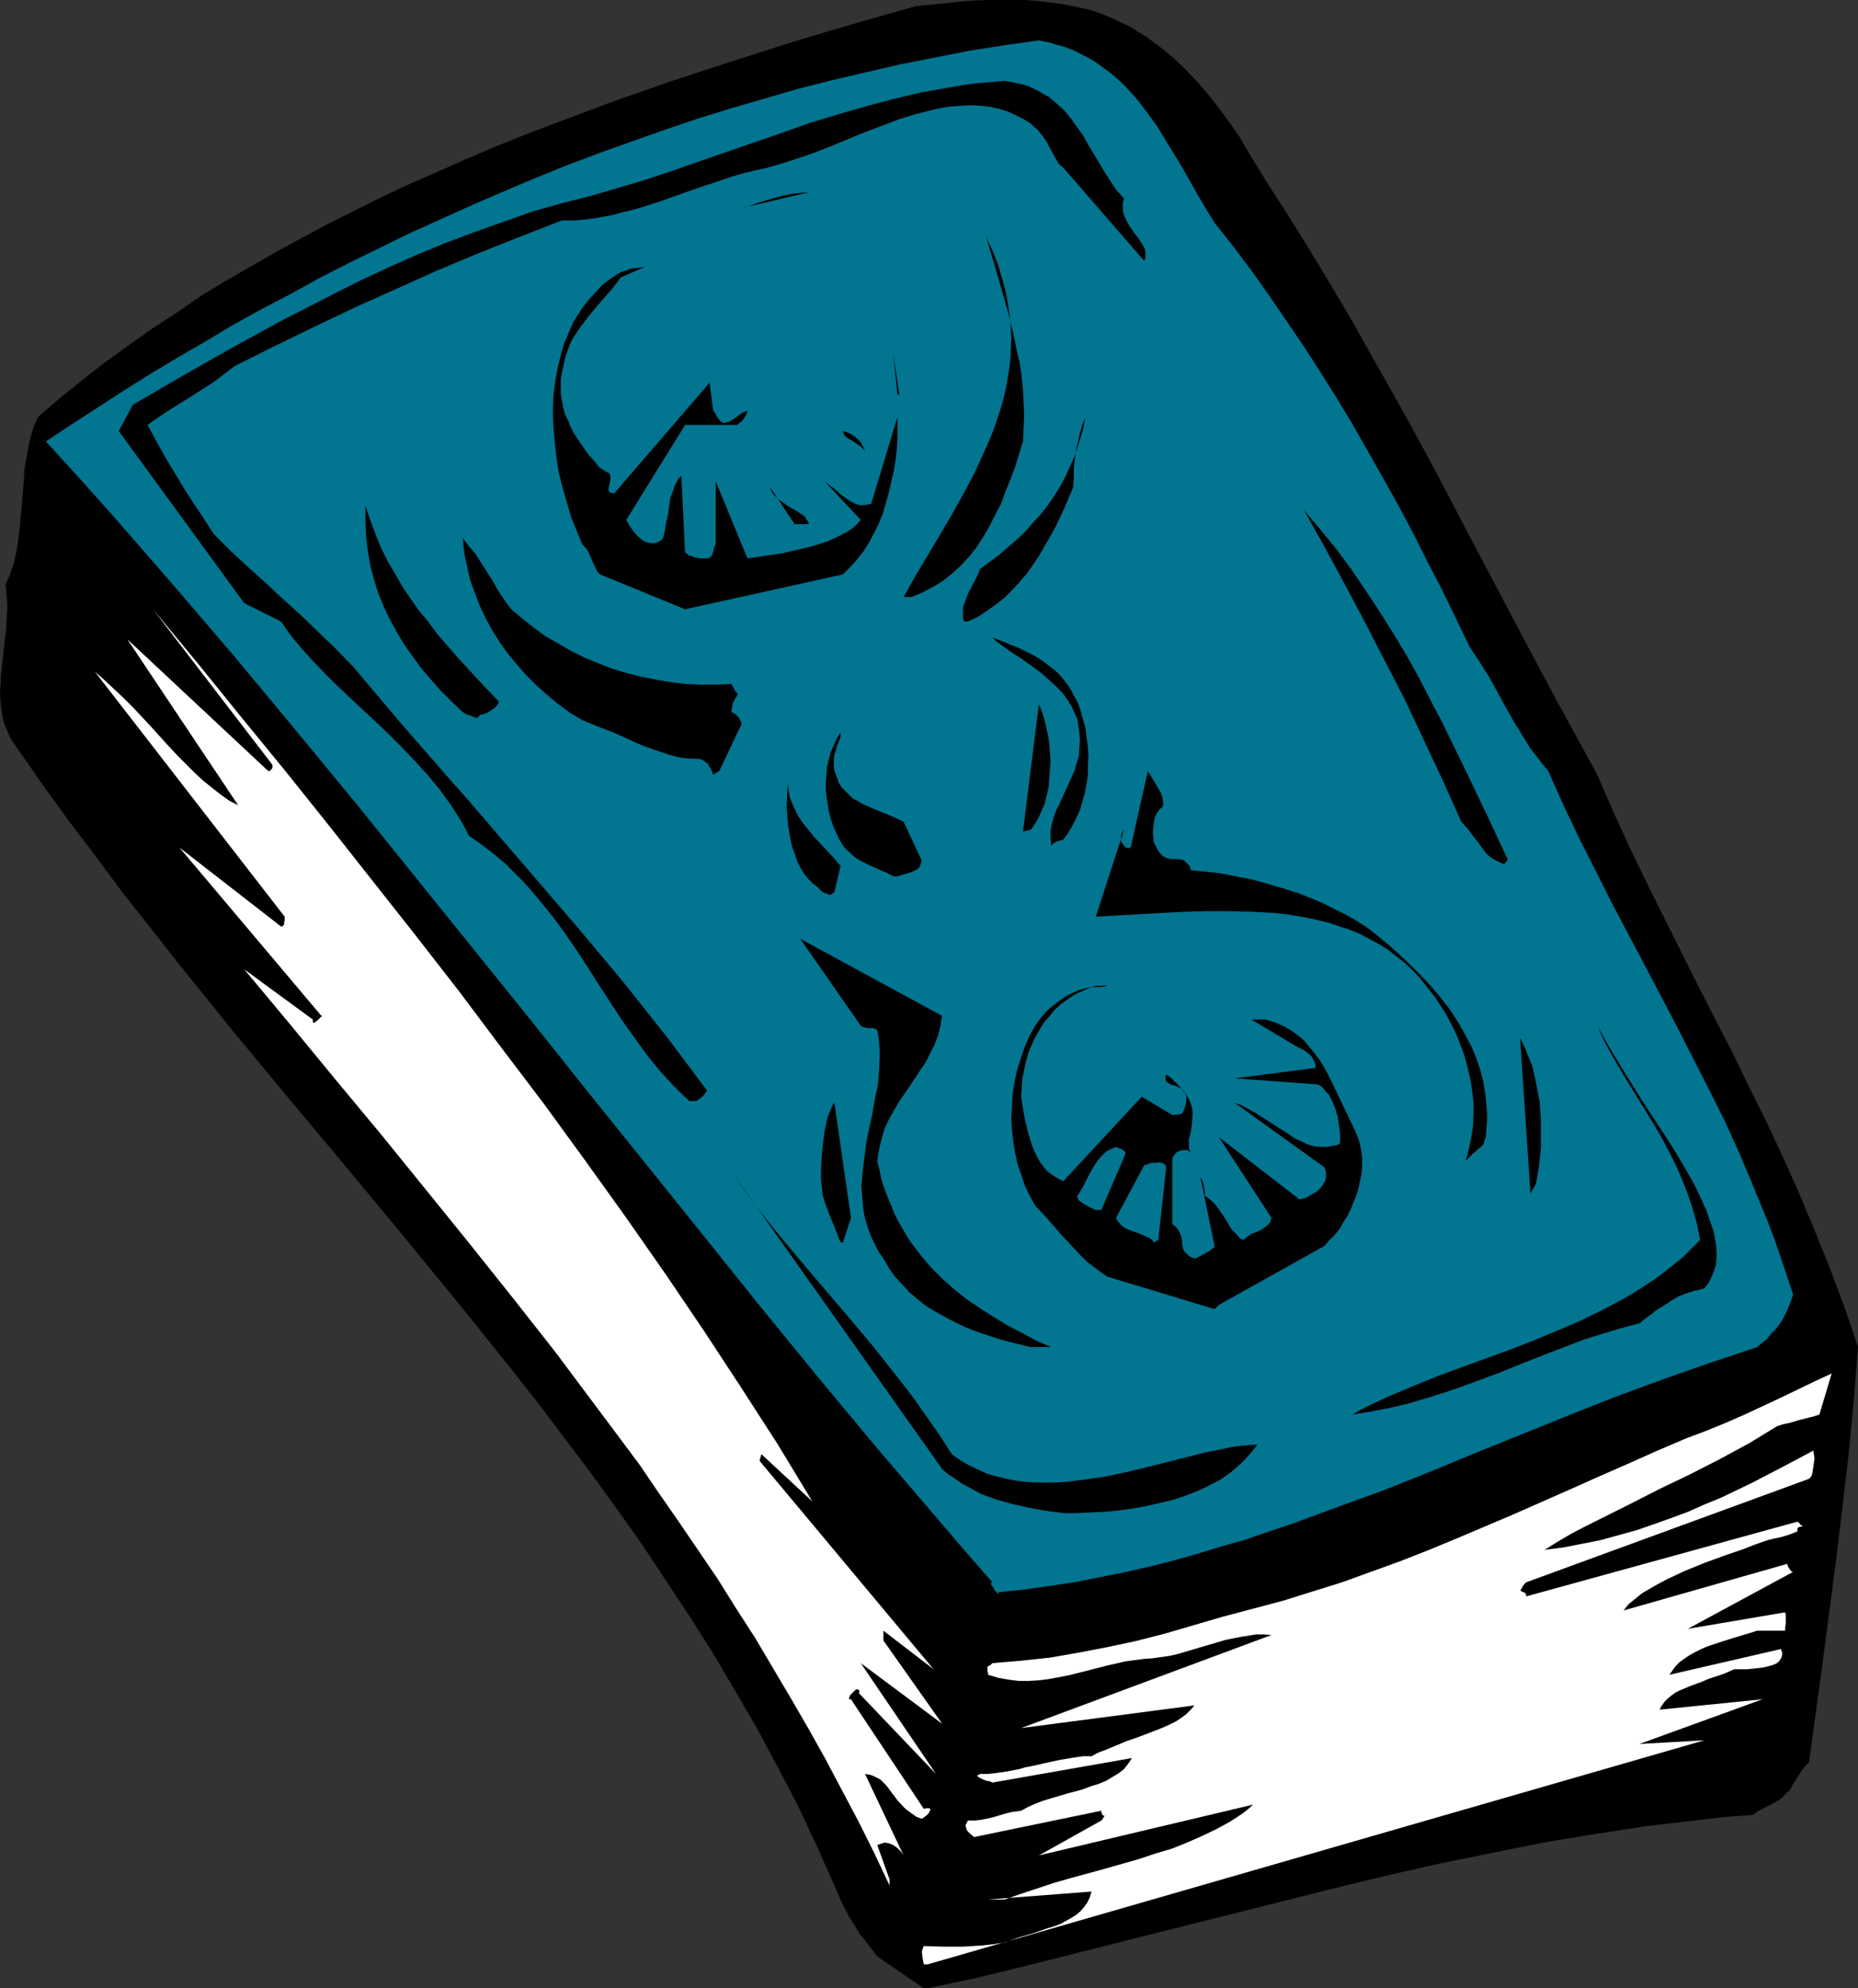<?xml version="1.0" encoding="UTF-8" standalone="no"?>
<svg
   version="1.0"
   width="129.766mm"
   height="138.818mm"
   id="svg29"
   sodipodi:docname="Audio Cassette 15.wmf"
   xmlns:inkscape="http://www.inkscape.org/namespaces/inkscape"
   xmlns:sodipodi="http://sodipodi.sourceforge.net/DTD/sodipodi-0.dtd"
   xmlns="http://www.w3.org/2000/svg"
   xmlns:svg="http://www.w3.org/2000/svg">
  <rect width="100%" height="100%" fill="#333333" stroke="none"/>
  <sodipodi:namedview
     id="namedview29"
     pagecolor="#ffffff"
     bordercolor="#000000"
     borderopacity="0.25"
     inkscape:showpageshadow="2"
     inkscape:pageopacity="0.0"
     inkscape:pagecheckerboard="0"
     inkscape:deskcolor="#d1d1d1"
     inkscape:document-units="mm" />
  <defs
     id="defs1">
    <pattern
       id="WMFhbasepattern"
       patternUnits="userSpaceOnUse"
       width="6"
       height="6"
       x="0"
       y="0" />
  </defs>
  <path
     style="fill:#000000;fill-opacity:1;fill-rule:evenodd;stroke:none"
     d="m 244.824,524.667 13.736,-2.909 13.736,-3.393 26.987,-6.787 26.987,-6.787 26.987,-6.787 13.413,-3.232 13.574,-3.07 13.574,-2.747 13.574,-2.747 13.736,-2.262 13.736,-2.101 6.949,-0.808 6.787,-0.808 7.11,-0.808 6.949,-0.485 1.293,-0.97 1.293,-0.646 1.131,-0.646 1.131,-0.485 1.131,-0.646 1.131,-0.646 0.97,-0.808 0.97,-1.131 0.485,-0.323 0.485,-0.646 0.485,-0.97 0.646,-0.97 0.808,-1.293 0.808,-1.293 0.97,-1.293 1.131,-1.131 3.717,-27.308 3.555,-27.146 1.616,-13.573 1.616,-13.735 1.293,-13.735 1.131,-14.058 -1.778,-5.332 -1.778,-5.171 -1.939,-5.171 -1.939,-5.171 -4.04,-10.018 -4.04,-9.695 -4.202,-9.372 -4.363,-9.372 -4.525,-9.049 -4.363,-9.049 -4.686,-9.049 -4.525,-8.887 -9.05,-18.098 -4.525,-9.049 -4.525,-9.372 -4.363,-9.534 -4.202,-9.695 -11.15,-20.36 -10.827,-20.36 -10.666,-20.198 -10.504,-20.037 -5.333,-9.857 -5.494,-9.857 -5.494,-9.695 -5.333,-9.534 -5.656,-9.534 -5.656,-9.372 -5.656,-9.049 -5.818,-9.049 -2.262,-3.716 -2.262,-3.716 -2.262,-3.878 -2.586,-3.716 -2.747,-3.716 -2.747,-3.555 -3.07,-3.555 -3.232,-3.393 -3.232,-3.07 -3.555,-2.909 -3.717,-2.747 -1.939,-1.131 -1.939,-1.293 -2.101,-0.97 -2.101,-0.97 -2.101,-0.97 -2.101,-0.808 -2.424,-0.808 -2.262,-0.485 -2.262,-0.485 -2.424,-0.485 L 275.851,0.485 271.003,0 h -5.01 -4.848 l -4.848,0.162 -4.848,0.485 -4.848,0.485 -4.848,0.485 -16.483,4.686 -16.322,4.848 -16.16,5.171 -15.837,5.171 -15.675,5.494 -7.757,2.909 -7.757,2.909 -7.595,2.909 -7.595,3.07 -7.595,3.232 -7.272,3.232 -7.434,3.232 -7.272,3.393 -7.11,3.555 -7.11,3.555 -6.949,3.716 -6.787,3.716 -6.787,3.878 -6.787,3.878 -6.626,4.04 -6.302,4.363 -6.464,4.201 -6.141,4.363 -6.302,4.524 -5.979,4.686 -5.818,4.686 -5.818,5.009 -1.131,2.585 -0.808,2.747 -0.646,2.909 -0.485,2.747 -0.485,2.747 -0.162,2.909 -0.485,5.655 -0.485,5.655 -0.323,2.747 -0.323,2.747 -0.485,2.747 -0.646,2.747 -0.97,2.747 -1.131,2.585 0.323,2.909 0.162,2.909 -0.162,2.909 -0.162,2.909 -0.646,5.817 -0.646,5.655 -0.162,2.747 L 0,182.753 l 0.162,2.747 0.323,2.585 0.485,2.424 0.97,2.424 0.485,1.131 0.646,1.293 0.808,1.131 0.808,1.131 6.626,9.534 6.787,9.372 7.11,9.372 6.949,9.372 7.272,9.21 7.11,9.049 14.706,18.259 14.867,17.936 15.029,17.936 14.867,17.936 14.706,17.936 7.272,9.049 7.272,9.049 7.11,9.049 6.949,9.21 6.949,9.21 6.787,9.372 6.626,9.372 6.302,9.534 6.302,9.534 6.141,9.695 5.818,9.857 5.818,10.018 5.333,10.018 5.333,10.18 4.848,10.341 4.686,10.503 1.293,3.07 1.293,2.747 1.293,2.424 1.454,2.262 1.293,2.262 1.616,1.939 3.07,4.04 12.282,8.402 z"
     id="path1" />
  <path
     style="fill:#ffffff;fill-opacity:1;fill-rule:evenodd;stroke:none"
     d="m 244.824,518.365 205.07,-59.14 -17.13,0.97 32.482,-11.796 -27.149,2.747 0.485,-0.97 0.808,-1.131 0.808,-0.808 0.97,-0.808 1.131,-0.808 1.293,-0.646 2.747,-1.131 3.07,-1.131 1.454,-0.646 1.454,-0.485 2.909,-0.97 1.454,-0.646 1.131,-0.485 h 3.394 l 1.616,-0.162 1.454,-0.162 1.293,-0.162 1.293,-0.323 1.131,-0.323 1.131,-0.485 v -0.162 h 0.162 l 0.323,-0.323 0.323,-0.485 0.323,-0.485 0.162,-0.646 v -0.808 l -0.323,-0.808 -29.411,6.787 0.808,-1.131 0.808,-1.131 1.131,-1.131 1.131,-0.808 1.454,-0.97 1.454,-0.808 1.616,-0.808 1.454,-0.646 3.394,-1.131 3.555,-1.131 1.616,-0.485 1.616,-0.485 1.616,-0.485 1.454,-0.485 h 7.434 v -0.323 -0.323 l 0.162,-1.293 v -1.616 -0.646 l -0.162,-0.646 -25.694,4.363 27.795,-15.027 h -0.162 l -0.323,-0.162 -0.485,-0.646 -0.485,-0.808 v -0.323 l -0.162,-0.162 -43.147,12.28 1.293,-1.616 1.778,-1.454 1.778,-1.454 1.939,-1.131 2.262,-1.293 2.424,-1.293 2.424,-1.131 2.424,-1.131 5.171,-2.101 5.333,-1.939 5.171,-1.777 2.424,-0.97 2.262,-0.808 1.454,-0.485 1.293,-0.323 2.262,-0.485 2.101,-0.646 2.101,-0.808 v -0.323 -0.485 l 0.162,-0.162 0.162,-0.162 0.485,-0.162 h 0.485 v 0 -0.162 l -0.162,-0.162 -0.323,-0.162 -0.323,-0.485 -0.485,-0.323 -71.589,19.713 v -0.485 l -0.162,-0.162 -0.162,-0.323 -0.485,-0.162 -0.323,-0.162 -0.323,-0.162 V 419.475 l 0.162,-0.162 0.162,-0.323 0.162,-0.323 0.485,-0.646 0.485,-0.485 74.659,-27.308 0.485,-0.485 0.323,-0.646 0.162,-0.97 0.162,-0.97 0.162,-1.131 0.162,-1.131 -0.162,-1.131 -0.162,-0.97 -7.918,4.201 -8.08,4.201 -8.403,4.04 -4.363,1.777 -4.363,1.939 -4.363,1.616 -4.525,1.616 -4.686,1.616 -4.686,1.293 -4.686,1.293 -4.848,0.97 -5.01,0.97 -5.01,0.646 3.394,-2.101 3.555,-2.101 3.717,-1.939 3.878,-1.939 7.757,-3.878 7.918,-4.04 8.08,-3.878 7.918,-4.04 7.757,-4.201 3.717,-2.262 3.717,-2.262 1.454,-0.485 1.616,-0.323 2.747,-0.808 2.586,-0.646 1.293,-0.323 1.454,-0.485 3.232,-10.826 -2.101,0.97 -2.101,0.97 -4.363,2.101 -4.686,2.262 -4.848,2.262 -4.848,2.262 -5.171,2.262 -5.171,2.101 -5.171,1.939 -7.918,3.393 -7.595,3.393 -7.757,3.393 -7.595,3.393 -15.029,6.625 -14.867,6.302 -7.434,3.07 -7.434,2.909 -7.595,2.747 -7.595,2.747 -7.757,2.424 -7.757,2.424 -7.918,2.101 -7.918,2.101 -7.757,2.262 -7.757,2.262 -7.595,1.939 -7.595,1.616 -7.595,1.454 -7.434,1.293 -7.595,0.808 -7.595,0.646 -0.485,0.485 -0.323,0.162 -0.323,0.162 -0.162,0.162 v 0.162 0.485 0.485 l 0.162,0.485 v 0.485 l 2.747,0.808 2.747,0.485 2.586,0.323 h 2.747 l 2.586,-0.162 2.586,-0.323 2.586,-0.485 2.586,-0.485 5.171,-1.293 5.01,-1.293 5.01,-1.131 2.424,-0.323 2.424,-0.323 2.262,-0.162 2.262,-0.323 2.262,-0.323 2.101,-0.485 4.363,-1.293 8.242,-2.424 4.04,-0.808 2.101,-0.323 1.939,-0.323 h 1.939 l 2.101,0.162 -66.094,24.561 45.733,-5.979 -0.97,1.131 -1.131,1.131 -1.293,0.97 -1.454,0.97 -1.616,0.808 -1.778,0.808 -3.717,1.454 -3.878,1.454 -1.939,0.646 -1.939,0.808 -3.878,1.616 -1.778,0.646 -1.778,0.97 h -2.262 l -2.262,0.323 -1.939,0.323 -1.939,0.323 -3.717,0.808 -3.555,0.808 -1.778,0.323 -1.616,0.485 -3.394,0.646 -3.394,0.485 -1.778,0.162 h -1.778 l -0.323,0.162 -0.323,0.162 -0.162,0.162 v 0 l 0.162,0.162 0.162,0.162 0.646,0.323 0.646,0.323 0.808,0.323 0.97,0.162 0.646,0.323 36.845,-6.463 -0.97,1.454 -1.131,1.454 -1.454,1.131 -1.616,0.97 -1.616,0.97 -1.939,0.808 -2.101,0.646 -2.101,0.808 -4.202,1.131 -4.363,1.293 -2.101,0.646 -2.101,0.808 -1.778,0.808 -1.778,0.97 -2.424,0.323 -1.939,0.485 -1.616,0.485 -1.616,0.485 -3.07,0.646 -1.616,0.162 h -1.778 l -0.323,0.646 -0.323,0.646 0.162,0.485 0.162,0.646 0.323,0.485 0.485,0.485 1.131,0.97 33.613,-6.948 v 0.323 l 0.162,0.485 0.162,0.323 0.162,0.162 h 0.323 v 0.162 l -0.162,0.162 -0.162,0.323 -0.162,0.323 -0.323,0.323 -16.483,9.21 56.56,-13.412 -1.454,1.293 -1.454,1.131 -3.232,2.101 -3.555,1.939 -3.717,1.777 -4.04,1.777 -4.04,1.616 -4.363,1.293 -4.363,1.454 -9.05,2.585 -8.888,2.424 -4.525,1.293 -4.363,1.454 -4.363,1.454 -4.202,1.454 h -4.363 l 27.31,-2.101 -0.485,1.616 -0.646,1.293 -0.808,1.131 -0.97,1.131 -1.131,0.97 -1.293,0.808 -1.454,0.808 -1.454,0.808 -1.778,0.646 -1.616,0.485 -3.717,1.293 -3.878,1.131 -3.717,1.293 -2.909,0.485 -2.909,0.323 -2.586,0.162 -2.747,0.162 h -5.01 l -5.171,-0.162 -0.162,0.323 -0.162,0.485 -0.162,0.485 v 0.485 l 0.162,1.454 0.323,1.616 z"
     id="path2" />
  <path
     style="fill:#ffffff;fill-opacity:1;fill-rule:evenodd;stroke:none"
     d="m 234.805,495.905 -3.232,-9.049 0.97,-0.323 0.97,-0.323 0.97,0.162 0.97,0.323 0.808,0.485 0.808,0.646 0.808,0.808 0.646,0.97 -10.181,-21.491 1.131,0.162 0.97,0.323 0.97,0.485 0.97,0.485 0.808,0.808 0.808,0.808 1.454,1.939 1.454,1.939 1.778,1.939 0.97,0.808 1.131,0.808 1.131,0.808 1.293,0.485 h 0.162 v 0 l 0.485,-0.323 0.646,-0.485 0.646,-0.646 0.323,-0.646 0.162,-0.323 -0.162,-0.162 -0.162,-0.162 h -0.323 -0.485 l -0.646,0.162 -19.23,-28.924 h -0.323 -0.162 v -0.162 -0.323 l 0.323,-0.646 0.646,-0.646 0.646,-0.646 0.323,-0.162 h 0.323 0.162 l 0.162,0.162 0.162,0.323 -0.162,0.485 20.362,21.329 -19.877,-29.247 21.493,15.997 -15.514,-21.976 v -2.585 l 13.251,10.18 -45.894,-54.939 v -0.323 l 0.162,-0.485 0.162,-0.646 v -0.162 l 0.162,-0.162 13.413,12.442 -9.211,-15.189 -9.696,-15.027 -9.858,-15.027 L 175.497,335.935 164.993,320.908 154.328,306.042 143.501,291.176 132.35,276.472 121.2,261.606 109.888,247.064 98.414,232.521 86.941,217.978 75.306,203.436 63.67,189.216 52.035,174.835 40.4,160.777 71.912,201.82 v 0.323 0.485 l -0.485,0.646 -0.162,0.162 h -0.485 l -37.168,-34.741 29.25,43.79 -2.262,-1.131 -2.262,-1.616 -2.262,-1.777 -2.424,-1.939 -2.262,-2.101 -2.262,-2.262 -2.262,-2.262 -2.424,-2.585 -4.525,-5.009 -4.848,-5.171 -2.424,-2.424 -2.586,-2.424 -2.586,-2.424 -2.424,-2.101 50.096,64.634 v 0.808 l -0.162,0.97 v 0.323 l -0.323,0.323 -0.162,0.162 h -0.323 l -26.826,-20.844 37.491,44.436 0.162,-0.162 v 0 0 0.162 l -0.485,0.485 -0.646,0.646 -0.646,0.485 -0.162,0.162 h -0.323 -0.162 v -0.162 -0.162 -0.485 l -18.099,-13.25 12.12,14.543 11.958,14.543 11.958,14.381 11.797,14.543 11.635,14.381 11.474,14.381 11.312,14.381 10.989,14.704 10.989,14.704 5.171,7.595 5.171,7.433 5.171,7.595 5.171,7.595 4.848,7.756 5.01,7.756 4.686,7.918 4.686,7.918 4.686,8.079 4.525,8.079 4.363,8.241 4.363,8.241 4.202,8.402 4.04,8.564 z"
     id="path3" />
  <path
     style="fill:#027591;fill-opacity:1;fill-rule:evenodd;stroke:none"
     d="m 263.569,420.121 6.626,-0.646 6.787,-0.97 6.464,-0.97 6.626,-1.293 6.464,-1.293 6.464,-1.454 6.464,-1.616 6.302,-1.777 6.302,-1.939 6.302,-1.777 6.141,-2.101 6.302,-2.101 12.282,-4.524 12.443,-4.524 12.12,-4.848 12.12,-5.009 24.402,-9.857 12.282,-4.848 12.282,-4.524 12.443,-4.363 6.302,-2.101 6.302,-2.101 1.131,-0.97 1.454,-1.131 1.131,-1.454 1.454,-1.454 1.293,-1.777 1.131,-2.101 0.485,-1.131 0.485,-1.131 0.485,-1.293 0.485,-1.454 -1.616,-4.848 -1.616,-4.848 -1.616,-4.686 -1.778,-4.686 -3.717,-9.049 -3.717,-8.887 -3.878,-8.564 -4.202,-8.402 -4.202,-8.241 -4.202,-8.241 -8.565,-16.32 -8.726,-16.482 -4.202,-8.402 -4.363,-8.564 -4.202,-8.887 -4.04,-9.049 -1.616,-1.939 -1.616,-2.101 -1.616,-2.101 -1.293,-2.101 -2.586,-4.201 -2.424,-4.201 -2.262,-4.201 -2.262,-4.04 -2.424,-3.878 -1.293,-1.939 -1.293,-1.939 -7.272,-15.027 -3.878,-7.433 -3.717,-7.433 -3.878,-7.271 -4.04,-7.271 -4.04,-7.11 -4.04,-7.11 -4.202,-6.948 -4.363,-6.948 -4.363,-6.787 -4.525,-6.625 -4.525,-6.625 -4.686,-6.625 -4.848,-6.463 -5.01,-6.302 -2.101,-3.393 -2.101,-3.555 -4.202,-7.433 -4.525,-7.433 -2.262,-3.716 -2.586,-3.555 -2.586,-3.393 -2.909,-3.232 -1.454,-1.454 -1.616,-1.454 -1.616,-1.293 -1.778,-1.293 -1.778,-1.293 -1.939,-1.131 -1.939,-0.97 -1.939,-0.97 -2.101,-0.808 -2.262,-0.646 -2.262,-0.646 -2.424,-0.485 -9.211,1.293 -9.211,1.454 -9.05,1.777 -9.05,1.777 -9.05,2.101 -9.05,2.101 -8.888,2.262 -8.888,2.585 -8.888,2.585 -8.888,2.747 -8.565,2.909 -8.726,3.07 -8.565,3.07 -8.565,3.232 -8.403,3.393 -8.403,3.555 -8.242,3.555 -8.242,3.716 -8.242,3.716 -7.918,3.878 -7.918,3.878 -7.918,4.04 -7.595,4.201 -7.757,4.04 -7.595,4.201 -7.272,4.363 -7.272,4.201 -7.272,4.363 -6.949,4.363 -6.949,4.524 -6.787,4.363 -6.787,4.524 8.403,9.21 8.403,9.372 16.483,18.905 16.322,19.067 15.998,19.229 15.837,19.229 15.514,19.229 15.514,19.229 15.514,19.229 15.19,19.067 15.352,19.067 15.19,18.905 15.029,18.744 15.19,18.582 15.19,18.259 15.352,17.936 7.595,8.887 7.757,8.887 h -0.323 v 0.162 0.162 0.323 l 0.485,0.646 0.485,0.808 0.485,0.646 0.323,0.162 0.162,0.162 v 0.162 l 0.162,-0.162 -0.162,-0.162 z"
     id="path4" />
  <path
     style="fill:#000000;fill-opacity:1;fill-rule:evenodd;stroke:none"
     d="m 386.87,414.789 8.565,-2.101 z"
     id="path5" />
  <path
     style="fill:#000000;fill-opacity:1;fill-rule:evenodd;stroke:none"
     d="m 280.699,399.277 h 3.394 l 3.555,-0.162 3.555,-0.162 3.717,-0.323 3.555,-0.485 3.717,-0.646 3.555,-0.808 3.555,-0.808 3.394,-1.131 3.394,-1.293 3.07,-1.454 3.07,-1.616 2.747,-1.939 2.586,-2.262 1.131,-1.131 1.131,-1.293 1.131,-1.293 0.97,-1.293 -2.262,0.162 -2.101,0.162 -2.424,0.323 -2.262,0.485 -4.848,0.97 -5.01,1.293 -5.171,1.293 -5.171,1.293 -5.333,1.293 -5.333,1.131 -5.333,0.808 -5.333,0.646 -2.747,0.162 h -2.586 -2.586 l -2.747,-0.162 -2.424,-0.323 -2.586,-0.485 -2.586,-0.646 -2.424,-0.646 -2.424,-1.131 -2.424,-1.131 -2.262,-1.293 -2.262,-1.616 -3.232,-5.009 -3.394,-4.848 -3.394,-4.848 -3.717,-4.848 -3.717,-4.686 -3.717,-4.686 -7.757,-9.21 -7.757,-9.049 -7.595,-9.049 -3.717,-4.524 -3.555,-4.524 -3.394,-4.686 -3.232,-4.686 55.59,78.53 1.454,1.293 1.778,1.131 1.778,1.293 1.778,0.97 3.555,1.939 4.04,1.454 4.04,1.131 4.363,0.97 4.363,0.808 z"
     id="path6" />
  <path
     style="fill:#000000;fill-opacity:1;fill-rule:evenodd;stroke:none"
     d="m 356.974,373.262 5.01,-0.808 5.01,-0.97 4.848,-1.131 4.848,-1.454 4.686,-1.454 4.686,-1.616 9.211,-3.393 9.211,-3.716 9.211,-3.555 4.686,-1.777 4.686,-1.454 4.848,-1.454 4.848,-1.293 2.262,-1.777 1.131,-0.808 0.97,-0.808 2.101,-1.293 1.939,-1.293 1.939,-1.131 2.101,-0.808 2.101,-0.646 2.586,-0.646 1.131,-1.454 0.808,-1.616 0.646,-1.616 0.485,-1.616 0.162,-1.777 v -1.777 l -0.162,-1.777 -0.323,-1.777 -0.323,-1.777 -0.646,-1.777 -1.293,-3.716 -1.616,-3.555 -1.616,-3.393 -3.07,-5.332 -3.232,-5.332 -3.394,-5.171 -3.394,-5.171 -6.464,-10.341 -3.07,-5.171 -2.909,-5.171 1.616,3.555 1.778,3.393 3.878,6.625 8.08,13.088 1.939,3.393 1.778,3.393 1.778,3.555 1.616,3.716 1.454,3.716 1.293,3.878 1.131,4.04 0.808,4.201 -2.262,2.262 -2.262,2.262 -2.424,1.939 -2.424,1.939 -2.586,1.939 -2.747,1.777 -2.747,1.777 -2.747,1.616 -5.818,3.07 -5.979,2.909 -6.141,2.585 -6.141,2.585 -6.302,2.424 -12.443,4.524 -6.141,2.262 -5.979,2.424 -5.818,2.424 -5.656,2.585 -2.586,1.293 z"
     id="path7" />
  <path
     style="fill:#000000;fill-opacity:1;fill-rule:evenodd;stroke:none"
     d="m 272.134,355.487 h 5.333 l -4.04,-1.777 -3.878,-2.101 -3.717,-1.939 -3.717,-2.262 -3.555,-2.262 -3.555,-2.424 -3.232,-2.585 -3.07,-2.747 -2.909,-2.909 -2.747,-3.232 -2.586,-3.393 -1.131,-1.777 -1.131,-1.939 -1.131,-1.939 -0.97,-1.939 -0.808,-2.101 -0.97,-2.262 -0.808,-2.101 -0.808,-2.424 -0.485,-2.424 -0.646,-2.585 0.162,-1.454 0.323,-1.616 0.646,-2.747 0.808,-2.747 1.131,-2.424 1.293,-2.262 1.293,-2.262 2.909,-4.201 2.747,-4.201 1.454,-2.101 1.131,-2.262 1.131,-2.262 0.97,-2.424 0.646,-2.585 0.485,-2.747 -37.491,-20.36 15.998,22.945 0.485,0.323 0.485,0.162 0.97,0.162 h 1.293 l 0.485,0.162 0.646,0.323 0.323,1.777 0.162,1.777 0.162,1.777 v 1.777 l -0.162,3.716 -0.323,3.716 -0.808,3.716 -0.646,3.878 -0.808,3.716 -0.808,3.878 -0.485,3.878 -0.485,3.878 -0.323,3.878 0.162,1.777 0.162,2.101 0.162,1.777 0.323,1.939 0.485,1.939 0.646,1.939 0.646,1.777 0.97,1.939 0.97,1.939 1.293,1.777 1.454,2.585 1.616,2.262 1.939,2.101 1.939,2.101 2.101,1.777 2.262,1.777 2.424,1.454 2.586,1.454 2.424,1.293 2.747,1.293 2.747,1.131 2.909,0.97 2.909,0.97 2.909,0.808 z"
     id="path8" />
  <path
     style="fill:#000000;fill-opacity:1;fill-rule:evenodd;stroke:none"
     d="m 321.745,344.338 27.795,-15.512 1.293,-1.454 1.454,-1.454 1.293,-1.616 1.131,-1.939 1.131,-1.777 0.97,-2.101 0.808,-2.101 0.808,-2.101 0.485,-2.262 0.485,-2.262 0.162,-2.101 v -2.262 l -0.323,-2.262 -0.485,-2.101 -0.808,-2.101 -0.97,-2.101 -1.939,-4.04 -2.101,-4.363 -2.101,-4.363 -1.131,-2.101 -1.131,-1.939 -1.454,-1.939 -1.454,-1.777 -1.454,-1.777 -1.778,-1.454 -1.778,-1.293 -2.101,-1.131 -2.262,-0.97 -2.262,-0.646 h -3.717 l 12.766,7.595 0.485,0.162 0.646,0.323 0.646,0.485 0.808,0.646 0.646,0.646 0.485,0.97 0.485,0.97 v 0.97 l -21.331,2.747 21.978,1.616 0.808,0.485 0.646,0.646 0.646,0.808 0.646,0.646 0.97,1.777 0.808,1.939 0.646,2.101 0.323,2.262 0.323,2.424 v 2.424 l -0.808,0.485 -0.808,0.162 -1.778,0.323 h -1.616 l -1.778,-0.162 -1.778,-0.485 -1.616,-0.808 -1.778,-0.808 -1.616,-1.131 -7.11,-4.524 -1.778,-1.131 -1.778,-0.97 -1.778,-0.97 -1.778,-0.646 23.594,16.966 0.323,0.646 0.162,0.808 v 0.646 0.646 l -0.162,0.808 -0.323,0.485 -0.323,0.646 -0.485,0.646 -1.131,1.131 -1.454,0.808 -1.454,0.808 -1.616,0.485 -21.331,-16.482 13.898,21.329 -0.162,0.485 -0.162,0.646 -0.808,0.808 -0.808,0.646 -0.97,0.646 -1.131,0.485 -1.293,0.485 -1.131,0.808 -0.97,0.808 -0.97,-0.485 -0.646,-0.808 -1.454,-1.454 -0.97,-1.616 -0.97,-1.616 -1.131,-1.616 -1.131,-1.616 -1.293,-1.293 -0.808,-0.646 -0.808,-0.485 v -1.131 l -0.162,-0.97 -0.162,-0.97 -0.162,-0.485 -0.162,-0.646 -0.323,-0.323 v -0.323 h -0.162 l 3.717,18.098 v 0.323 l -0.323,0.162 -0.485,0.323 -0.485,0.485 -0.808,0.323 -0.323,0.323 -0.485,0.162 -1.939,1.131 h -0.162 -0.323 l -0.485,-0.162 -0.485,-0.162 -0.485,-0.323 -0.485,-0.485 -0.646,-0.646 -0.485,-0.808 v -0.485 l -0.162,-0.646 v -0.808 l -0.162,-0.97 -0.323,-0.97 -0.485,-0.97 -0.646,-0.808 -0.97,-0.808 v -16.643 -0.485 l 0.162,-0.485 0.485,-0.808 0.646,-0.646 0.97,-0.323 0.808,-0.162 h 0.808 l 0.485,0.323 0.323,0.323 0.162,0.162 -0.323,-0.808 -0.162,-0.808 v -0.97 -0.97 l 0.485,-1.939 0.323,-2.101 0.162,-2.262 v -1.131 l -0.162,-0.97 -0.323,-1.131 -0.485,-1.131 -0.646,-1.131 -0.97,-1.131 -0.485,-0.646 -0.485,-0.485 -0.646,-0.808 -0.646,-0.485 -0.323,-0.485 -0.808,-0.646 -0.323,-0.323 -0.646,-0.323 -0.162,0.485 v 0.323 0.646 l 0.323,0.485 0.485,0.323 0.485,0.323 0.485,0.162 1.131,0.323 0.97,0.485 0.808,0.646 0.485,0.646 0.323,0.97 v 0.97 l -0.162,0.97 -0.323,1.131 -0.485,1.131 -0.162,0.162 -0.162,0.162 -0.646,0.162 -1.778,0.162 -8.08,-4.848 -20.685,22.299 -1.616,-0.808 -1.293,-0.808 -1.293,-0.97 -0.97,-1.131 -0.97,-1.293 -0.808,-1.454 -0.646,-1.293 -0.646,-1.616 -0.97,-3.07 -0.808,-3.232 -0.646,-3.393 -0.485,-3.232 0.162,-2.424 0.162,-2.262 0.485,-2.424 0.485,-2.262 0.646,-2.262 0.808,-1.939 0.97,-2.101 1.131,-1.939 1.131,-1.939 1.454,-1.616 1.454,-1.777 1.616,-1.454 1.778,-1.293 1.939,-1.293 2.101,-0.97 2.262,-0.97 h 0.97 1.454 l 1.131,-0.162 0.323,-0.162 0.323,-0.162 -1.454,0.162 h -1.454 l -1.454,0.323 -1.293,0.323 -1.454,0.323 -2.586,1.131 -1.293,0.646 -1.131,0.808 -1.131,0.808 -2.262,1.777 -1.939,2.101 -1.616,2.262 -1.616,2.909 -1.293,3.07 -0.97,2.909 -0.97,3.07 -0.646,3.07 -0.485,3.232 -0.162,3.07 -0.162,3.07 0.162,3.07 0.323,2.909 0.485,3.07 0.646,3.07 0.97,2.747 0.97,2.909 1.293,2.747 1.454,2.585 2.586,2.747 2.424,2.747 2.101,2.424 2.262,2.424 2.101,2.262 2.262,2.262 2.586,1.939 1.293,0.97 1.454,0.97 28.28,8.564 z"
     id="path9" />
  <path
     style="fill:#000000;fill-opacity:1;fill-rule:evenodd;stroke:none"
     d="m 222.523,327.856 2.101,-6.463 -4.363,-30.378 -0.485,0.646 -0.485,1.131 -0.485,1.131 -0.485,1.293 -0.323,1.616 -0.323,1.616 -0.485,3.716 -0.323,3.555 -0.162,3.716 v 1.777 l 0.162,1.454 0.162,1.616 0.162,1.293 0.646,1.939 0.646,1.777 0.646,1.777 0.646,1.454 2.101,5.332 z"
     id="path10" />
  <path
     style="fill:#027591;fill-opacity:1;fill-rule:evenodd;stroke:none"
     d="m 305.747,327.21 2.101,-19.229 -0.162,-0.485 -0.323,-0.323 -0.646,-0.323 -0.808,-0.162 -0.808,0.162 h -0.97 l -1.131,0.323 -0.97,0.323 -7.434,13.896 0.323,0.646 0.485,0.646 0.646,0.646 0.485,0.485 1.293,0.646 1.293,0.485 1.454,0.485 1.454,0.646 1.454,0.646 0.646,0.485 0.485,0.646 z"
     id="path11" />
  <path
     style="fill:#027591;fill-opacity:1;fill-rule:evenodd;stroke:none"
     d="m 290.718,319.292 6.464,-15.027 v 0 l -0.162,-0.162 -0.162,-0.162 -0.162,-0.323 -0.323,-0.162 -0.485,-0.323 -0.646,-0.162 -0.646,-0.323 -1.131,0.485 -0.808,0.323 -0.646,0.485 -0.808,0.646 -1.293,1.454 -1.131,1.616 -0.97,1.777 -1.131,2.101 -0.97,1.939 -1.293,2.101 v 0.485 l 0.323,0.646 0.646,0.485 0.485,0.323 1.616,0.97 1.778,0.808 z"
     id="path12" />
  <path
     style="fill:#000000;fill-opacity:1;fill-rule:evenodd;stroke:none"
     d="m 405.454,312.344 0.808,-4.686 0.485,-4.848 v -4.848 -2.424 l -0.162,-2.424 -0.162,-2.424 -0.485,-2.424 -0.485,-2.585 -0.485,-2.262 -0.646,-2.585 -0.97,-2.262 -0.97,-2.424 -1.131,-2.262 2.747,41.043 z"
     id="path13" />
  <path
     style="fill:#000000;fill-opacity:1;fill-rule:evenodd;stroke:none"
     d="m 388.971,304.265 0.646,-0.485 0.485,-0.485 0.808,-0.646 0.485,-0.485 0.323,-0.485 0.162,-0.808 0.323,-0.808 0.162,-2.262 0.162,-2.101 v -2.101 l -0.162,-2.101 -0.162,-1.939 -0.323,-2.101 -0.323,-1.939 -0.485,-1.939 -0.485,-1.777 -0.646,-1.939 -1.454,-3.555 -1.778,-3.393 -1.939,-3.393 -2.101,-3.232 -2.424,-3.07 -2.586,-3.07 -2.586,-2.747 -2.909,-2.909 -2.909,-2.747 -2.909,-2.585 -2.909,-2.424 -2.747,-2.101 -2.747,-1.777 -2.909,-1.616 -2.909,-1.454 -2.909,-1.454 -3.07,-1.293 -3.232,-1.293 -3.07,-0.97 -3.232,-0.97 -3.232,-0.97 -3.07,-0.808 -3.394,-0.646 -3.232,-0.646 -3.07,-0.485 -3.232,-0.323 -3.07,-0.323 -0.162,-0.808 -0.323,-0.485 -0.646,-0.646 -0.485,-0.485 -0.485,-0.323 -1.131,-0.162 h -1.131 -0.97 l -1.131,-0.323 -1.131,-0.646 -0.808,-0.97 -0.646,-1.131 -0.646,-1.293 -0.162,-1.293 -0.162,-1.454 0.162,-1.454 0.162,-1.293 0.162,-0.808 0.162,-0.646 0.485,-0.808 0.323,-0.485 0.323,-0.485 0.323,-0.323 0.323,-0.162 v 0 l 0.323,-0.646 v -0.646 l -0.162,-1.293 -0.323,-1.131 -0.646,-1.131 -1.454,-2.424 -1.454,-2.424 -4.202,18.744 -0.162,0.808 v 0.323 l -0.323,0.323 -0.162,0.162 h -0.485 l -0.485,-0.162 -0.485,-0.485 -0.323,-0.485 -0.323,-0.323 -0.162,-0.485 v -1.131 l 0.162,-0.646 0.323,-0.646 0.323,-0.485 -7.434,22.945 2.747,-0.162 2.747,-0.162 5.818,-0.323 5.818,-0.323 6.141,-0.323 5.979,-0.162 h 5.979 l 6.141,0.162 5.979,0.323 2.909,0.323 2.909,0.485 2.747,0.485 2.909,0.646 2.747,0.646 2.747,0.97 2.586,0.808 2.747,1.131 2.424,1.293 2.424,1.293 2.424,1.454 2.262,1.777 2.262,1.777 2.101,1.939 2.101,2.262 1.778,2.262 1.939,2.424 1.616,2.424 1.616,2.585 1.454,2.747 1.293,2.747 1.131,2.909 0.97,2.747 0.808,3.07 0.646,2.909 0.485,3.07 0.323,3.07 v 3.07 l -0.162,3.07 -0.485,3.07 -0.646,3.07 -0.808,2.909 z"
     id="path14" />
  <path
     style="fill:#000000;fill-opacity:1;fill-rule:evenodd;stroke:none"
     d="m 184.062,290.53 v -0.162 l 0.323,-0.162 0.162,-0.162 0.485,-0.323 0.808,-0.808 0.808,-1.131 -5.333,-7.11 -5.333,-7.11 -11.15,-14.058 -11.474,-13.735 -11.797,-13.735 -11.797,-13.735 -5.979,-6.948 -6.141,-6.948 -12.12,-13.896 -12.12,-14.381 -4.525,-4.686 -4.686,-4.524 -4.686,-4.524 -4.848,-4.363 -4.686,-4.363 -4.686,-4.201 -4.525,-4.201 -4.363,-4.363 -2.586,-4.04 -2.586,-3.878 -2.424,-3.716 -2.101,-3.555 -2.101,-3.393 -1.939,-3.393 -3.717,-6.787 2.747,-1.939 2.909,-1.939 5.979,-3.716 5.818,-3.716 2.747,-2.101 2.747,-2.101 10.666,-5.332 10.666,-5.171 10.827,-5.171 10.827,-4.848 10.827,-4.848 10.827,-4.524 10.989,-4.363 10.827,-4.201 h 3.394 l 3.394,-0.323 3.232,-0.485 3.394,-0.646 3.07,-0.808 3.232,-0.808 6.141,-1.939 6.302,-2.262 6.141,-2.101 6.302,-2.101 3.232,-0.97 3.394,-0.808 2.262,-0.485 2.424,-0.646 4.686,-1.454 4.848,-1.616 4.686,-1.777 9.373,-3.878 4.686,-1.777 4.686,-1.777 4.686,-1.454 4.525,-1.131 2.262,-0.485 2.101,-0.323 2.262,-0.162 2.262,-0.162 h 2.101 l 2.101,0.162 2.262,0.323 2.101,0.485 2.101,0.646 2.101,0.97 1.939,0.97 2.101,1.293 0.808,0.808 0.97,0.808 1.293,1.616 1.131,1.616 0.808,1.616 0.808,1.454 0.808,1.454 0.808,1.293 1.131,0.97 21.331,24.561 0.323,-0.808 v -0.97 -0.808 l -0.323,-0.97 -0.485,-0.808 -0.646,-0.97 -0.646,-0.97 -0.646,-0.808 -1.454,-2.101 -0.646,-1.131 -0.485,-0.97 -0.485,-1.293 -0.162,-1.293 v -1.293 l 0.323,-1.293 -1.939,-2.101 -1.616,-2.424 -1.454,-2.262 -1.454,-2.424 -1.454,-2.424 -1.454,-2.424 -1.454,-2.585 -1.616,-2.262 -1.616,-2.262 -1.778,-2.101 -1.939,-1.777 -2.101,-1.777 -1.293,-0.646 -1.293,-0.808 -1.293,-0.646 -1.293,-0.646 -1.454,-0.485 -1.616,-0.323 -1.616,-0.323 -1.778,-0.323 -3.717,0.323 -3.717,0.323 -3.717,0.485 -3.555,0.646 -7.434,1.293 -7.434,1.777 -7.272,1.939 -7.272,2.101 -7.434,2.262 -7.272,2.585 -14.544,5.009 -14.382,5.009 -7.272,2.424 -7.11,2.101 -7.11,2.101 -7.11,1.777 -8.08,2.262 -7.757,2.747 -7.757,2.747 -7.757,2.909 -7.434,3.07 -7.272,3.232 -7.272,3.393 -7.11,3.555 -6.949,3.555 -6.949,3.555 -13.574,7.433 -13.09,7.433 -12.766,7.433 -3.717,6.948 33.128,45.405 9.696,4.848 2.262,3.232 2.747,3.393 2.909,3.232 3.232,3.393 3.232,3.232 3.394,3.232 7.11,6.625 3.717,3.555 3.394,3.393 3.394,3.555 3.394,3.716 3.07,3.716 2.909,4.04 2.586,4.04 1.131,1.939 1.131,2.262 2.586,1.777 2.424,1.777 2.424,1.939 2.262,1.939 2.101,2.101 2.101,2.101 1.939,2.101 1.939,2.262 3.717,4.524 3.394,4.524 3.232,4.686 3.07,4.686 3.07,4.848 1.616,2.424 1.454,2.262 3.07,4.686 3.232,4.524 3.232,4.524 3.555,4.363 1.778,1.939 1.939,2.101 1.939,1.939 2.101,1.939 z"
     id="path15" />
  <path
     style="fill:#000000;fill-opacity:1;fill-rule:evenodd;stroke:none"
     d="m 220.261,235.43 1.616,-6.948 -0.97,-1.131 -0.97,-1.131 -2.424,-2.585 -2.424,-2.585 -2.262,-2.747 -1.131,-1.454 -0.97,-1.454 -0.808,-1.616 -0.808,-1.777 -0.646,-1.616 -0.323,-1.939 -0.162,-1.939 0.162,-2.101 -0.323,4.363 -0.162,4.363 0.162,2.101 0.162,2.101 0.323,2.101 0.323,1.939 0.485,2.101 0.646,1.777 0.646,1.939 0.808,1.616 0.97,1.616 1.131,1.454 1.293,1.293 1.454,1.131 0.485,0.646 0.485,0.323 0.485,0.323 0.485,0.162 0.485,0.162 0.323,0.162 h 0.485 z"
     id="path16" />
  <path
     style="fill:#000000;fill-opacity:1;fill-rule:evenodd;stroke:none"
     d="m 236.905,231.228 1.131,-0.323 0.485,-0.162 0.485,-0.162 1.293,-0.323 0.646,-0.323 0.808,-0.323 0.162,-0.162 h 0.162 l 0.646,-0.646 0.323,-0.808 0.162,-0.485 v -0.646 l -4.686,-10.018 -2.747,-1.293 -5.494,-2.262 -2.586,-1.131 -1.293,-0.808 -1.293,-0.646 -0.97,-0.97 -0.97,-0.97 -0.97,-0.97 -0.808,-1.293 -0.485,-1.454 -0.646,-1.616 -0.162,-1.454 v -1.616 l 0.162,-1.293 0.485,-1.293 0.323,-1.293 0.485,-1.131 0.323,-0.97 v -1.131 l -0.97,1.616 -0.808,1.777 -0.808,1.777 -0.485,1.939 -0.485,1.939 -0.162,1.939 -0.162,1.939 v 2.101 l 0.162,1.939 0.323,1.939 0.323,1.939 0.485,1.939 0.646,1.939 0.808,1.777 0.808,1.777 0.97,1.616 0.808,0.97 0.97,0.808 0.808,0.808 0.808,0.646 1.616,0.97 1.616,0.808 3.232,1.454 1.616,0.646 1.778,0.97 z"
     id="path17" />
  <path
     style="fill:#000000;fill-opacity:1;fill-rule:evenodd;stroke:none"
     d="m 398.02,226.866 -5.656,-12.119 -5.818,-12.119 -5.818,-11.957 -3.07,-5.817 -3.07,-5.979 -3.232,-5.817 -3.394,-5.655 -3.555,-5.655 -3.717,-5.655 -3.717,-5.494 -4.04,-5.494 -4.363,-5.332 -4.363,-5.171 5.333,9.534 5.333,9.857 5.333,10.018 5.333,10.341 5.333,10.341 5.01,10.665 5.01,10.665 4.848,10.826 1.778,1.939 1.293,1.777 0.646,0.808 0.646,0.808 1.131,1.616 1.131,1.454 1.293,1.131 1.454,0.808 0.97,0.485 0.97,0.323 z"
     id="path18" />
  <path
     style="fill:#000000;fill-opacity:1;fill-rule:evenodd;stroke:none"
     d="m 278.598,222.18 2.101,-0.646 1.293,-1.777 1.131,-1.939 0.97,-1.939 0.97,-2.101 0.646,-2.262 0.646,-2.262 0.485,-2.424 0.323,-2.424 v -2.424 l 0.162,-2.424 -0.162,-2.424 -0.323,-2.585 -0.323,-2.424 -0.646,-2.262 -0.646,-2.424 -0.808,-2.262 -0.97,-1.616 -0.808,-1.616 -0.97,-1.454 -1.131,-1.454 -1.131,-1.293 -1.293,-1.131 -1.293,-0.97 -1.454,-1.131 -1.454,-0.97 -1.454,-0.808 -3.232,-1.616 -3.555,-1.454 -3.717,-1.454 0.97,0.97 1.293,0.97 1.616,1.131 1.616,1.131 1.778,1.131 3.878,2.747 1.939,1.454 1.778,1.616 1.778,1.616 1.778,1.777 1.454,1.939 1.131,1.939 0.97,2.101 0.485,1.131 0.162,1.131 0.162,1.131 0.162,1.131 0.162,2.262 -0.162,2.101 -0.162,2.101 -0.646,1.939 -0.485,1.777 -0.808,1.777 -1.616,3.555 -1.616,3.555 -0.808,1.616 -0.646,1.777 -0.485,1.777 -0.323,1.777 v 1.939 l 0.162,1.939 z"
     id="path19" />
  <path
     style="fill:#000000;fill-opacity:1;fill-rule:evenodd;stroke:none"
     d="m 272.134,218.948 1.131,-1.616 0.97,-1.777 0.808,-1.777 0.808,-1.939 0.485,-2.101 0.485,-2.101 0.162,-2.262 0.162,-2.101 0.162,-2.424 -0.162,-2.262 -0.162,-2.262 -0.323,-2.262 -0.485,-2.101 -0.485,-2.101 -0.646,-2.101 -0.808,-1.939 -4.202,33.61 z"
     id="path20" />
  <path
     style="fill:#000000;fill-opacity:1;fill-rule:evenodd;stroke:none"
     d="m 189.88,203.436 5.818,-12.28 v -0.485 l -0.162,-0.323 -0.485,-0.97 -0.808,-0.808 -0.485,-0.323 -0.646,-0.323 v -0.646 l 0.162,-0.646 0.162,-1.131 0.323,-0.485 0.162,-0.485 0.485,-0.646 0.323,-0.646 -0.162,-0.485 -0.323,-0.162 -0.323,-0.323 v -0.162 -0.162 0 l -0.162,-0.162 -0.162,-0.485 -0.323,-0.323 -0.162,-0.485 -4.04,0.162 h -4.04 l -4.04,-0.162 -3.878,-0.485 -3.878,-0.646 -4.04,-0.808 -3.878,-0.97 -3.717,-1.131 -3.717,-1.454 -3.555,-1.454 -3.555,-1.777 -3.394,-1.939 -3.394,-1.939 -3.07,-2.262 -3.07,-2.424 -2.909,-2.424 -1.778,-2.424 -1.616,-2.424 -1.454,-2.585 -1.454,-2.262 -3.07,-4.848 -1.778,-2.101 -1.616,-2.101 0.323,3.716 0.808,3.716 0.808,3.716 1.293,3.393 1.293,3.393 1.616,3.393 1.778,3.232 1.939,3.07 2.101,2.909 2.424,2.909 2.424,2.747 2.747,2.747 2.747,2.424 2.909,2.424 3.07,2.262 3.232,1.939 4.363,1.777 4.202,1.616 3.878,1.777 1.778,0.808 1.939,0.808 3.555,1.293 3.555,1.131 1.778,0.485 1.778,0.323 1.778,0.162 h 1.778 l 0.97,0.162 0.646,0.323 0.646,0.485 0.485,0.323 0.323,0.646 0.485,0.646 0.323,0.808 0.323,0.808 z"
     id="path21" />
  <path
     style="fill:#000000;fill-opacity:1;fill-rule:evenodd;stroke:none"
     d="m 126.856,188.57 h 0.323 l 0.485,-0.162 0.646,-0.162 0.646,-0.323 0.646,-0.485 0.808,-0.485 0.808,-0.808 0.485,-0.97 -5.656,-5.979 -5.494,-5.979 -5.171,-5.979 -2.262,-3.07 -2.424,-2.909 -2.262,-3.232 -2.101,-3.07 -1.939,-3.393 -1.939,-3.232 -1.778,-3.555 -1.454,-3.555 -1.454,-3.878 -1.293,-3.878 v 4.201 l 0.162,4.04 0.485,3.878 0.646,3.716 0.97,3.716 1.131,3.555 1.454,3.555 1.616,3.393 1.778,3.232 1.939,3.232 2.262,3.232 2.262,3.07 2.586,3.07 2.586,2.909 2.909,2.909 2.909,2.747 0.485,0.323 0.323,0.162 0.323,0.162 0.485,0.162 0.646,0.162 0.646,0.323 0.808,0.323 z"
     id="path22" />
  <path
     style="fill:#000000;fill-opacity:1;fill-rule:evenodd;stroke:none"
     d="m 255.489,164.009 2.747,-1.293 2.424,-1.616 2.262,-1.616 2.262,-1.777 1.939,-1.939 1.939,-2.101 1.939,-2.262 1.616,-2.262 1.616,-2.424 2.909,-5.009 1.454,-2.585 2.424,-5.171 2.262,-5.332 0.162,-2.585 v -2.585 l 0.323,-2.424 0.323,-2.262 0.485,-2.262 0.485,-2.101 0.646,-2.262 0.808,-2.101 -0.646,3.393 -0.97,3.07 -0.97,3.232 -1.293,2.909 -1.293,2.909 -1.454,2.747 -1.616,2.585 -1.778,2.585 -1.939,2.424 -2.101,2.262 -1.939,2.262 -2.262,2.101 -2.262,1.939 -2.424,2.101 -2.424,1.777 -2.424,1.777 -0.646,1.616 -0.808,1.616 -1.778,3.393 -0.646,1.777 -0.646,1.777 v 0.97 0.808 0.97 l 0.323,0.97 z"
     id="path23" />
  <path
     style="fill:#000000;fill-opacity:1;fill-rule:evenodd;stroke:none"
     d="m 180.83,160.777 41.693,-9.21 1.778,-1.777 1.778,-1.939 1.778,-2.262 1.454,-2.262 1.293,-2.424 1.293,-2.585 1.131,-2.747 0.808,-2.747 0.808,-2.909 0.646,-2.909 0.646,-2.747 0.485,-2.909 0.323,-2.909 0.162,-2.909 v -2.747 -2.747 l -6.949,22.945 -0.97,0.162 -0.97,0.162 h -0.808 l -0.808,-0.162 -0.808,-0.323 -0.646,-0.323 -1.616,-0.97 -1.293,-0.97 -1.454,-1.293 -1.454,-1.131 -1.454,-1.131 9.534,10.18 -1.131,1.293 -1.131,0.97 -1.454,0.97 -1.616,0.808 -1.616,0.808 -1.778,0.808 -1.939,0.646 -2.101,0.646 -4.04,0.97 -4.363,0.97 -4.363,0.646 -4.363,0.646 -8.403,-20.36 v 16.643 l -0.323,0.646 -0.162,0.646 -0.323,1.131 -0.162,0.485 -0.323,0.323 -0.323,0.323 -0.646,0.162 h -1.778 l -1.616,-0.323 -0.808,-0.323 -0.646,-0.162 -0.485,-0.485 -0.485,-0.323 -0.97,-20.198 -0.808,0.808 -0.485,0.97 -0.485,0.808 -0.323,1.131 -0.808,2.101 -0.323,2.262 -0.323,2.262 -0.485,2.101 -0.323,2.101 -0.485,1.939 -0.646,0.646 -0.646,0.323 -0.808,0.323 h -0.646 -0.646 l -0.646,-0.162 -0.808,-0.323 -0.646,-0.323 -1.293,-1.131 -1.131,-1.293 -0.97,-1.454 -0.808,-1.454 15.514,-25.046 h 13.898 v -0.162 l 0.323,-0.162 0.162,-0.323 0.485,-0.162 0.323,-0.485 0.485,-0.646 0.485,-0.808 0.323,-0.97 -0.646,0.162 -0.646,0.323 -0.808,0.485 -0.808,0.646 -1.778,1.131 -0.808,0.323 -0.808,0.162 -0.323,-0.162 -0.485,-0.323 -0.808,-0.97 -0.646,-1.131 -0.162,-0.323 -0.323,-0.323 -0.97,-7.433 -25.21,29.247 -0.323,-0.162 h -0.485 l -0.485,-0.323 -0.162,-0.485 v -0.485 l 0.162,-0.646 0.162,-0.808 0.162,-0.808 v -0.97 l -0.162,-0.485 -0.323,-0.323 -0.485,-0.162 -0.485,-0.323 -1.293,-0.808 -0.485,-0.485 -0.485,-0.646 -2.101,-2.424 -1.939,-2.747 -1.939,-2.909 -0.808,-1.616 -0.646,-1.616 -0.808,-1.616 -0.485,-1.777 -0.323,-1.777 -0.323,-1.939 v -1.939 -1.939 l 0.323,-1.939 0.485,-1.939 0.323,-1.777 0.646,-1.777 0.646,-1.777 0.808,-1.616 0.97,-1.454 0.97,-1.454 2.101,-2.747 2.262,-2.747 2.262,-2.585 2.101,-2.424 0.97,-1.293 0.97,-1.293 6.302,-2.747 -1.293,0.162 -1.293,0.162 -1.293,0.162 -1.131,0.485 -1.131,0.323 -1.131,0.646 -1.939,1.293 -1.939,1.454 -1.778,1.939 -1.778,1.939 -1.778,2.262 -1.131,1.777 -1.131,1.777 -0.808,1.777 -0.808,1.939 -0.808,1.777 -0.646,2.101 -0.97,3.878 -0.808,4.04 -0.485,4.04 -0.162,4.201 0.162,4.04 0.323,4.04 0.485,4.201 0.646,4.04 0.97,3.878 1.131,3.878 1.131,3.878 1.454,3.555 1.454,3.555 0.808,0.808 0.808,1.131 0.485,1.131 0.485,1.131 0.485,1.131 0.485,0.97 0.485,0.97 0.646,0.646 z"
     id="path24" />
  <path
     style="fill:#000000;fill-opacity:1;fill-rule:evenodd;stroke:none"
     d="m 240.622,157.546 3.07,-1.293 2.747,-1.454 2.586,-1.616 2.424,-1.939 2.262,-2.101 2.101,-2.262 1.939,-2.424 1.778,-2.747 1.616,-2.747 1.454,-2.909 1.616,-3.07 1.131,-3.07 1.293,-3.232 1.293,-3.393 2.101,-6.787 0.162,-3.555 0.162,-3.393 -0.162,-3.393 -0.162,-3.393 -0.323,-3.232 -0.485,-3.555 -0.808,-3.393 -0.646,-3.232 -1.616,-6.787 -1.939,-6.787 -1.939,-6.625 -1.939,-6.625 1.616,3.555 1.454,3.555 0.97,3.393 0.97,3.393 0.646,3.393 0.485,3.232 0.323,3.232 0.162,3.07 -0.162,3.232 -0.162,3.07 -0.485,3.07 -0.485,3.07 -0.646,2.909 -0.808,2.909 -0.97,2.909 -0.97,2.909 -1.131,2.747 -1.293,2.909 -2.586,5.655 -2.909,5.494 -3.07,5.494 -3.232,5.494 -6.464,10.826 -3.07,5.494 z"
     id="path25" />
  <path
     style="fill:#000000;fill-opacity:1;fill-rule:evenodd;stroke:none"
     d="m 211.211,138.317 h 2.262 l -0.162,-0.646 -0.485,-0.646 -0.323,-0.646 -0.646,-0.485 -1.454,-0.97 -1.778,-0.97 -1.616,-1.131 -1.616,-1.131 -0.646,-0.646 -0.646,-0.646 -0.485,-0.808 -0.323,-0.97 6.464,9.695 z"
     id="path26" />
  <path
     style="fill:#000000;fill-opacity:1;fill-rule:evenodd;stroke:none"
     d="m 228.341,119.088 -0.485,-1.131 -0.485,-0.97 -0.485,-0.646 -0.646,-0.646 -0.808,-0.646 -0.808,-0.485 -0.97,-0.485 -1.131,-0.323 0.162,0.646 0.323,0.646 0.646,0.485 0.808,0.485 0.808,0.485 0.485,0.323 0.485,0.323 1.131,0.808 z"
     id="path27" />
  <path
     style="fill:#000000;fill-opacity:1;fill-rule:evenodd;stroke:none"
     d="m 237.39,104.061 -1.616,-10.665 1.131,10.665 z"
     id="path28" />
  <path
     style="fill:#000000;fill-opacity:1;fill-rule:evenodd;stroke:none"
     d="m 195.697,54.939 0.97,-0.162 0.97,-0.323 2.101,-0.808 2.101,-0.646 2.101,-0.646 2.424,-0.646 2.262,-0.485 2.424,-0.323 2.424,-0.162 z"
     id="path29" />
</svg>
